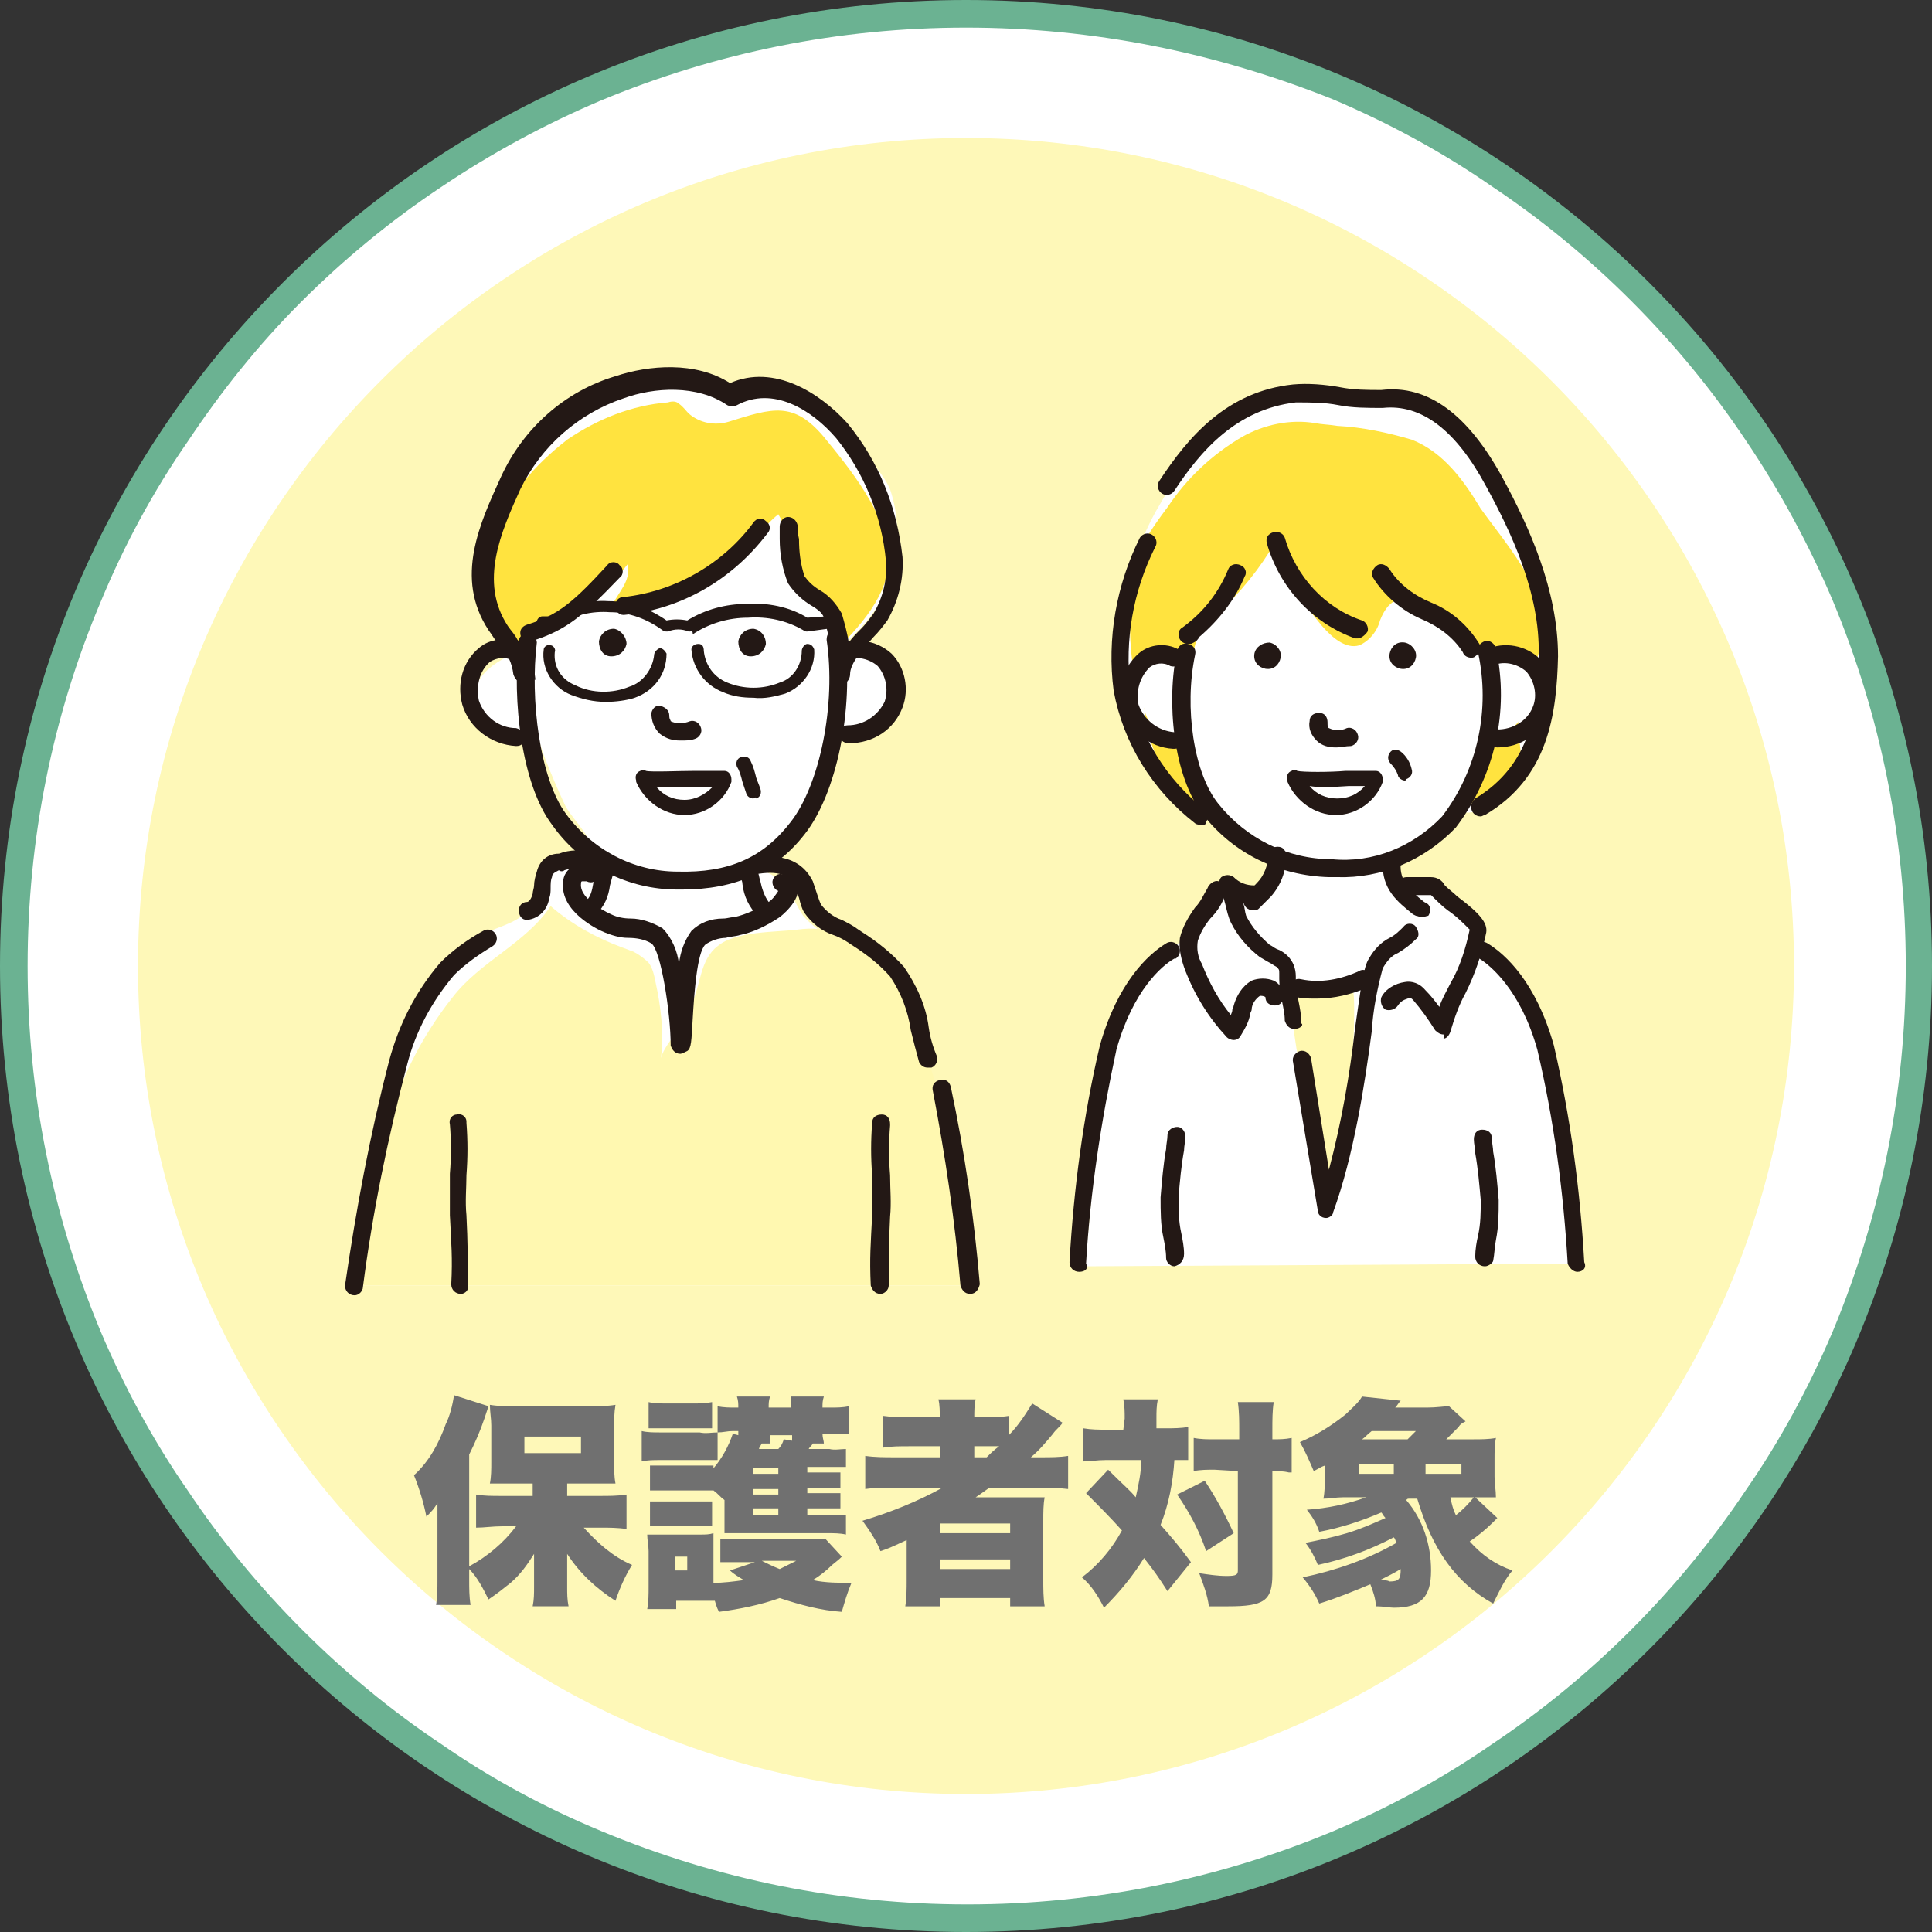 <?xml version="1.0" encoding="utf-8"?>
<!-- Generator: Adobe Illustrator 26.2.1, SVG Export Plug-In . SVG Version: 6.00 Build 0)  -->
<svg version="1.1" id="レイヤー_1" xmlns="http://www.w3.org/2000/svg" xmlns:xlink="http://www.w3.org/1999/xlink" x="0px"
	 y="0px" width="140px" height="140px" viewBox="0 0 140 140" enable-background="new 0 0 140 140" xml:space="preserve">
<rect x="0" y="0" width="140" height="140" fill="#333333" stroke="none"/>
<g id="パス_1866">
	<path fill="#FFFFFF" d="M70,139c-9.3,0-18.4-1.8-26.9-5.4c-4.1-1.7-8-3.9-11.7-6.4c-3.7-2.5-7.1-5.3-10.2-8.4
		c-3.1-3.1-6-6.6-8.4-10.2c-2.5-3.7-4.6-7.6-6.4-11.7C2.8,88.4,1,79.3,1,70s1.8-18.4,5.4-26.9c1.7-4.1,3.9-8,6.4-11.7
		c2.5-3.7,5.3-7.1,8.4-10.2s6.6-6,10.2-8.4c3.7-2.5,7.6-4.6,11.7-6.4C51.6,2.8,60.7,1,70,1s18.4,1.8,26.9,5.4
		c4.1,1.7,8,3.9,11.7,6.4c3.7,2.5,7.1,5.3,10.2,8.4c3.1,3.1,6,6.6,8.4,10.2c2.5,3.7,4.6,7.6,6.4,11.7c3.6,8.5,5.4,17.5,5.4,26.9
		s-1.8,18.4-5.4,26.9c-1.7,4.1-3.9,8-6.4,11.7c-2.5,3.7-5.3,7.1-8.4,10.2c-3.1,3.1-6.6,6-10.2,8.4c-3.7,2.5-7.6,4.6-11.7,6.4
		C88.4,137.2,79.3,139,70,139z"/>
	<path fill="#6BB292" d="M70,2c-9.2,0-18.1,1.8-26.5,5.3c-4,1.7-7.9,3.8-11.6,6.3c-3.6,2.4-7,5.2-10.1,8.3S16,28.4,13.6,32
		c-2.5,3.6-4.6,7.5-6.3,11.6C3.8,51.9,2,60.8,2,70s1.8,18.1,5.3,26.5c1.7,4,3.8,7.9,6.3,11.5c2.4,3.6,5.2,7,8.3,10.1
		s6.5,5.9,10.1,8.3c3.6,2.5,7.5,4.6,11.6,6.3c8.4,3.5,17.3,5.3,26.5,5.3s18.1-1.8,26.5-5.3c4-1.7,7.9-3.8,11.5-6.3
		c3.6-2.4,7-5.2,10.1-8.3s5.9-6.5,8.3-10.1c2.5-3.6,4.6-7.5,6.3-11.5c3.5-8.4,5.3-17.3,5.3-26.5s-1.8-18.1-5.3-26.5
		c-1.7-4-3.8-7.9-6.3-11.6c-2.4-3.6-5.2-7-8.3-10.1s-6.5-5.9-10.1-8.3c-3.6-2.5-7.5-4.6-11.5-6.3C88.1,3.8,79.2,2,70,2 M70,0
		c38.7,0,70,31.3,70,70s-31.3,70-70,70S0,108.7,0,70S31.3,0,70,0z"/>
</g>
<path id="パス_1867" fill="#FEF8B8" d="M70,10c33.1,0,60,26.9,60,60s-26.9,60-60,60s-60-26.9-60-60S36.9,10,70,10z"/>
<g id="グループ_109" transform="translate(25 26.561)">
	<g>
		<defs>
			<rect id="SVGID_1_" y="0" width="90" height="67.3"/>
		</defs>
		<clipPath id="SVGID_00000070827719513497730850000016203438215154107825_">
			<use xlink:href="#SVGID_1_"  overflow="visible"/>
		</clipPath>
		<g id="グループ_28" clip-path="url(#SVGID_00000070827719513497730850000016203438215154107825_)">
			<path id="パス_262" fill="#FFFFFF" d="M45.3,66.6c-0.6-1.9-2-11.2-2.4-13.2c-0.3-1.6-1-3.9-1.2-5.4c-0.3-2.8-3.7-5-5.9-6.3
				c-1-0.5-1.9-1.1-2.6-1.9c-0.4-0.6-0.7-1.3-1.1-1.9c-0.7-1-1.9-1.6-3.2-1.6c1.9-1.1,3.6-1.8,4.6-3.8c0.8-1.8,1.2-3.8,1.3-5.8
				c1.8,0.8,3.9,0,4.8-1.8c0.1-0.2,0.2-0.5,0.3-0.8c0.3-1.8-2.5-5.1-4.4-3.3c1.9-1.8,3.9-3.8,4.4-6.4c0.1-0.9,0.1-1.7,0.1-2.6
				c0-1-0.2-2-0.5-2.9c-1-2.4-6.3-6.9-8.9-7c-0.6,0.1-1.2,0.1-1.9,0c-0.6-0.1-1.1-0.3-1.6-0.6C23.5-0.2,19.3,1,16.5,3.5
				c-0.7,0.7-1.4,1.4-2,2.1c-1.6,2.2-3,4.6-4,7.2c-0.5,0.9-0.7,2-0.8,3c0.1,1.9,1.6,3.6,3.1,4.8c-1.8,0.6-4.4,2.2-2.9,4.4
				c1,1.3,2.6,2,4.2,1.6c-0.5,0.1,1.7,4.9,1.9,5.3c0.7,1.2,2.1,2.3,2,3.8c-1.1-0.5-2.4-0.1-3.1,0.8c-0.9,1.1-1.1,2.6-2.2,3.4
				c-1,0.7-2.4,0.9-3.5,1.7c-2.5,2-4.4,4.7-5.4,7.7C3.3,51,3,52.4,2.7,53.9c-0.1,1.1-0.1,2.2,0,3.3c-0.2,3.1-1.4,6.4-2.1,9.4
				L45.3,66.6z"/>
			<path id="パス_263" fill="#FFE33F" d="M28.3,14.1c-1.3,1.4-2,1.4-3.6,1.9c-0.8,0.2-5.1,0.8-5.4,1.4c0.6-1.2,1.4-1.8,1.2-3.1
				c-2,2.6-4.6,4.6-7.6,5.8c-0.2,0.1-0.5,0.2-0.8,0.1c-0.4-0.1-0.6-0.5-0.7-0.9c-1.9-5.9-0.3-10.1,4.7-14c2.2-1.5,4.7-2.5,7.3-2.7
				c0.3-0.1,0.6-0.1,0.8,0.1c0.3,0.2,0.5,0.5,0.7,0.7c0.8,0.7,1.9,0.9,2.9,0.6C31,3,32.5,2.5,34.7,5.1c1.8,2.2,4.6,5.6,4.7,8.7
				c0.1,2.7-2.2,5.2-4.1,7c0.8-0.7,0.4-2.1-0.3-2.9c-0.8-0.7-1.6-1.5-2.3-2.3c-0.9-1.5-0.4-3.4-1.3-4.9C30.2,11.7,29.3,13,28.3,14.1
				"/>
			<path id="パス_264" fill="#FFF8B0" d="M45.8,66.6c0-0.8-0.9-6.3-1.6-9.4c-0.6-2.7-1.4-5.4-2.3-8c-0.6-1.5-1.1-5.1-2.3-6.3
				c-0.3-0.3-0.7-0.6-1.2-0.7c-2.1-1-3.4-1.7-5.6-1.4C31.2,41,28.3,40.9,27,42c-1.3,1-1.2,2.8-1.9,4.2c0,1.1-1.9,2.7-2.2,3.9
				c0.2-1.9,0-3.7-0.4-5.5c-0.1-0.5-0.2-1-0.5-1.4c-0.3-0.3-0.7-0.6-1.1-0.8c-0.3-0.1-0.5-0.2-0.8-0.3c-1.9-0.7-3.7-1.7-5.2-3
				c-1.8,2.7-5.1,4-7.1,6.6c-2.3,2.9-4,6.3-4.9,9.9c-1.3,4.8-2.1,6-2.3,11L45.8,66.6z"/>
			<path id="パス_265" fill="#231815" d="M0.7,67.3L0.7,67.3c-0.4,0-0.7-0.3-0.7-0.7c0,0,0,0,0,0c0.8-5.5,1.8-10.9,3.2-16.3
				c0.7-2.6,1.9-5,3.7-7.1c0.9-0.9,2-1.7,3.1-2.3c0.3-0.2,0.7-0.1,0.9,0.2c0.2,0.3,0.1,0.7-0.2,0.9c-1,0.6-2,1.3-2.8,2.1
				c-1.6,1.9-2.8,4.1-3.4,6.5c-1.4,5.3-2.5,10.7-3.2,16.1C1.3,67,1,67.3,0.7,67.3"/>
			<path id="パス_266" fill="#231815" d="M18,39.9c-0.4,0-0.7-0.3-0.7-0.7c0-0.2,0.1-0.4,0.2-0.5c0.3-0.3,0.4-0.7,0.5-1.3
				c0.1-0.4,0.2-0.9,0.3-1.3c0.1-0.3,0.5-0.5,0.8-0.4c0.3,0.1,0.5,0.5,0.4,0.8c0,0,0,0,0,0c-0.1,0.4-0.2,0.7-0.3,1.1
				c-0.1,0.8-0.4,1.5-1,2.1C18.3,39.8,18.1,39.9,18,39.9"/>
			<path id="パス_267" fill="#231815" d="M30.3,39.9c-0.1,0-0.3,0-0.4-0.1c-0.6-0.6-1-1.4-1.1-2.3c0-0.2-0.1-0.4-0.2-0.6
				c-0.1-0.4,0.1-0.7,0.5-0.8c0.3-0.1,0.7,0.1,0.8,0.5c0.1,0.2,0.1,0.4,0.2,0.7c0.1,0.5,0.3,1.1,0.6,1.5c0.3,0.2,0.4,0.6,0.2,0.9
				C30.7,39.8,30.5,39.9,30.3,39.9"/>
			<path id="パス_268" fill="#231815" d="M24.3,49.8c-0.4,0-0.6-0.3-0.7-0.6c0-2.3-0.7-6.9-1.4-7.4c-0.5-0.3-1.1-0.4-1.7-0.4
				c-0.6,0-1.2-0.2-1.7-0.4c-0.5-0.2-3.2-1.5-3-3.6c0-0.5,0.3-1,0.8-1.2c0.5-0.3,1-0.3,1.5-0.1c0.3,0.2,0.5,0.6,0.3,0.9
				c-0.2,0.3-0.5,0.5-0.9,0.3c-0.1,0-0.2,0-0.3,0c-0.1,0-0.1,0.1-0.1,0.2c-0.1,0.9,1.3,1.8,2.2,2.2c0.4,0.2,0.9,0.3,1.4,0.3
				c0.8,0,1.6,0.3,2.3,0.7c0.7,0.7,1.1,1.7,1.2,2.6c0.1-0.9,0.4-1.7,0.9-2.4c0.6-0.6,1.4-0.9,2.3-0.9c0.3,0,0.5-0.1,0.8-0.1
				c0.9-0.2,1.7-0.6,2.5-1.1c0.3-0.2,0.5-0.5,0.7-0.8c-0.3-0.1-0.5-0.5-0.4-0.8c0.1-0.3,0.4-0.5,0.7-0.4c0.5,0,0.9,0.3,1.1,0.8
				c0.3,1.1-1.3,2.3-1.3,2.3c-0.9,0.6-1.9,1.1-2.9,1.3c-0.3,0.1-0.7,0.1-1,0.2c-0.5,0-1.1,0.2-1.5,0.5c-0.6,0.6-0.8,3.6-0.9,5.3
				c-0.1,1.7-0.1,2.2-0.4,2.4C24.6,49.7,24.4,49.8,24.3,49.8 M31.6,38L31.6,38z"/>
			<path id="パス_269" fill="#231815" d="M8.4,67.2L8.4,67.2c-0.4,0-0.7-0.3-0.7-0.7c0.1-1.9,0-3-0.1-5c0-1,0-2,0-3
				c0.1-1.2,0.1-2.4,0-3.6c-0.1-0.4,0.2-0.7,0.5-0.7c0.4-0.1,0.7,0.2,0.7,0.5c0,0,0,0.1,0,0.1c0.1,1.3,0.1,2.5,0,3.8
				c0,0.9-0.1,1.9,0,2.9c0.1,2,0.1,3.1,0.1,5.1C9,66.9,8.7,67.2,8.4,67.2"/>
			<path id="パス_270" fill="#231815" d="M38.8,67.2c-0.4,0-0.6-0.3-0.7-0.6c-0.1-2,0-3.1,0.1-5.1c0-1,0-1.9,0-2.9
				c-0.1-1.3-0.1-2.5,0-3.8c0-0.4,0.3-0.6,0.7-0.6c0.4,0,0.6,0.3,0.6,0.7c0,0,0,0.1,0,0.1c-0.1,1.2-0.1,2.4,0,3.6c0,1,0.1,2,0,3
				c-0.1,2-0.1,3.1-0.1,5C39.4,66.9,39.1,67.2,38.8,67.2L38.8,67.2"/>
			<path id="パス_271" fill="#231815" d="M45.3,67.2c-0.4,0-0.6-0.3-0.7-0.6c-0.4-4.7-1.1-9.4-2-14.1c-0.1-0.4,0.1-0.7,0.5-0.8
				c0.4-0.1,0.7,0.1,0.8,0.5c1,4.7,1.7,9.5,2.1,14.3C45.9,66.9,45.7,67.2,45.3,67.2L45.3,67.2"/>
			<path id="パス_272" fill="#231815" d="M24.4,37.9c-0.1,0-0.2,0-0.3,0c-3.6,0-7-1.7-9.1-4.7c-2.2-2.9-2.9-9-2.4-13.3
				c0-0.4,0.4-0.6,0.7-0.6s0.6,0.4,0.6,0.7l0,0c-0.5,4.1,0.2,9.8,2.1,12.4c1.9,2.6,4.9,4.2,8.1,4.2c3.7,0.1,6.2-1,8.2-3.6
				c2.1-2.7,3.3-8.5,2.6-13.2c0-0.4,0.2-0.7,0.6-0.7c0.4,0,0.7,0.2,0.7,0.6l0,0c0.7,5.2-0.6,11.3-2.9,14.2
				C31.2,36.6,28.3,37.9,24.4,37.9"/>
			<path id="パス_273" fill="#231815" d="M20.4,20.1c-0.1,0.5-0.5,0.9-1.1,0.9s-0.9-0.5-0.9-1.1c0.1-0.5,0.5-0.9,1.1-0.9
				C20,19.1,20.4,19.6,20.4,20.1"/>
			<path id="パス_274" fill="#231815" d="M30.5,20.1c-0.1,0.5-0.5,0.9-1.1,0.9s-0.9-0.5-0.9-1.1c0.1-0.5,0.5-0.9,1.1-0.9
				C30.2,19.1,30.5,19.6,30.5,20.1"/>
			<path id="パス_275" fill="#231815" d="M24.3,27.1c-0.5,0-1-0.1-1.5-0.5c-0.4-0.4-0.6-0.9-0.6-1.5c0.1-0.4,0.4-0.6,0.7-0.5
				c0.3,0.1,0.6,0.3,0.6,0.7c0,0.3,0.1,0.3,0.1,0.4c0.4,0.2,0.9,0.2,1.4,0c0.3-0.1,0.7,0.1,0.8,0.5c0.1,0.3-0.1,0.7-0.5,0.8
				c0,0,0,0,0,0C25,27.1,24.7,27.1,24.3,27.1"/>
			<path id="パス_276" fill="#231815" d="M12.4,27.5C12.4,27.5,12.4,27.5,12.4,27.5c-1.8-0.1-3.4-1.3-3.9-3
				c-0.4-1.5,0-3.1,1.2-4.1c0.8-0.7,2-0.8,3-0.3c0.3,0.2,0.4,0.6,0.3,0.9c-0.2,0.3-0.6,0.4-0.9,0.3c-0.5-0.3-1.1-0.2-1.6,0.1
				c-0.8,0.7-1,1.8-0.8,2.8c0.4,1.2,1.5,2,2.7,2c0.4,0.1,0.6,0.4,0.5,0.7C13,27.3,12.8,27.5,12.4,27.5"/>
			<path id="パス_277" fill="#231815" d="M36.5,27.3c-0.4,0-0.7-0.3-0.7-0.7c0-0.3,0.3-0.6,0.6-0.6c1.2,0,2.2-0.7,2.7-1.7
				c0.3-0.9,0.1-1.9-0.5-2.6c-0.7-0.6-1.8-0.8-2.6-0.3c-0.3,0.1-0.7-0.1-0.8-0.4c-0.1-0.3,0-0.7,0.4-0.8c1.3-0.6,2.9-0.4,4,0.6
				c1,1,1.3,2.6,0.8,3.9C39.8,26.3,38.3,27.3,36.5,27.3L36.5,27.3"/>
			<path id="パス_278" fill="#231815" d="M12.9,22.9c-0.4,0-0.6-0.3-0.7-0.6c-0.1-0.8-0.4-1.5-1-2.1c-0.3-0.3-0.5-0.7-0.8-1.1
				C7.9,15.3,9.8,11.3,11.3,8c1.6-3.5,4.6-6.2,8.3-7.3c2.4-0.8,5.8-1.1,8.3,0.5c3.2-1.4,6.5,0.7,8.5,2.9c2.3,2.8,3.6,6.1,4,9.7
				c0.1,1.6-0.3,3.2-1.1,4.6c-0.3,0.4-0.6,0.8-1,1.2c-0.8,0.9-1.7,1.9-1.7,2.7l0,0c0,0.4-0.3,0.7-0.6,0.7c-0.4,0-0.7-0.3-0.7-0.6
				c0-1.4-0.2-2.9-0.6-4.2c-0.1-0.4-0.6-0.7-1.1-1c-0.6-0.4-1.1-0.9-1.5-1.5c-0.4-1-0.6-2.1-0.6-3.2c0-0.3,0-0.7,0-0.9
				c0-0.4,0.3-0.7,0.6-0.7c0.3,0,0.6,0.2,0.7,0.6c0,0.3,0,0.6,0.1,1c0,0.9,0.1,1.8,0.4,2.7c0.3,0.4,0.6,0.7,1.1,1
				c0.7,0.4,1.2,1,1.6,1.7c0.2,0.7,0.4,1.4,0.5,2.1c0.3-0.4,0.6-0.7,0.9-1c0.3-0.3,0.6-0.7,0.9-1.1c0.7-1.2,1-2.5,0.9-3.8
				c-0.3-3.3-1.6-6.4-3.6-8.9c-1.8-2.1-4.6-3.8-7.2-2.4c-0.2,0.1-0.5,0.1-0.7,0c-2.2-1.5-5.3-1.3-7.5-0.5c-3.3,1.1-6,3.5-7.5,6.6
				c-1.4,3.1-3,6.7-0.9,9.9c0.2,0.3,0.5,0.6,0.7,1c0.8,0.8,1.2,1.8,1.3,2.9C13.5,22.6,13.2,22.9,12.9,22.9
				C12.9,22.9,12.9,22.9,12.9,22.9L12.9,22.9"/>
			<path id="パス_279" fill="#231815" d="M24.6,32.5c-1.5,0-2.9-1-3.5-2.4l0-0.1l0,0c-0.1-0.3,0-0.6,0.3-0.7
				c0.1-0.1,0.3-0.1,0.4,0c0.4,0.1,2.4,0,3.5,0c1.3,0,2,0,2.2,0c0.3,0,0.5,0.3,0.5,0.6c0,0.1,0,0.1,0,0.2
				C27.5,31.5,26.1,32.5,24.6,32.5L24.6,32.5z M22.6,30.5c0.5,0.6,1.2,0.9,2,0.9h0c0.8,0,1.5-0.4,2-0.9c-0.4,0-0.8,0-1.2,0
				C24.1,30.5,23.2,30.5,22.6,30.5"/>
			<path id="パス_280" fill="#231815" d="M20.2,18c-0.4,0-0.6-0.3-0.6-0.7c0-0.3,0.2-0.6,0.6-0.6c3.7-0.4,7.2-2.4,9.4-5.4
				c0.2-0.3,0.6-0.4,0.9-0.1c0.3,0.2,0.4,0.6,0.1,0.9C28.1,15.4,24.4,17.6,20.2,18C20.3,18,20.3,18,20.2,18"/>
			<path id="パス_281" fill="#231815" d="M13.4,20c-0.4,0-0.7-0.3-0.7-0.7c0-0.3,0.2-0.5,0.5-0.6c2.3-0.7,3.4-1.7,5.8-4.3
				c0.2-0.3,0.7-0.3,0.9,0c0.3,0.2,0.3,0.7,0,0.9c0,0,0,0,0,0c-2.6,2.7-3.8,3.8-6.4,4.6C13.5,20,13.4,20,13.4,20"/>
			<path id="パス_282" fill="#231815" d="M13.2,40.1c-0.4,0-0.6-0.3-0.6-0.7c0-0.3,0.2-0.6,0.6-0.6c0.1,0,0.3-0.2,0.4-0.6
				c0-0.2,0.1-0.4,0.1-0.6c0-0.3,0.1-0.7,0.2-1c0.2-0.8,0.8-1.3,1.6-1.3c0.8-0.3,1.6-0.3,2.5-0.1c0.4,0.1,0.6,0.4,0.5,0.7
				c-0.1,0.4-0.4,0.6-0.7,0.5c-0.6-0.1-1.3-0.1-1.9,0.1c-0.1,0.1-0.3,0.1-0.4,0C15.1,36.7,15,36.8,15,37c-0.1,0.2-0.1,0.5-0.1,0.8
				c0,0.2,0,0.5-0.1,0.7C14.7,39.3,14.1,40,13.2,40.1C13.3,40.1,13.2,40.1,13.2,40.1"/>
			<path id="パス_283" fill="#231815" d="M42.2,50.8c-0.3,0-0.5-0.2-0.6-0.4c-0.2-0.7-0.4-1.5-0.6-2.3c-0.2-1.4-0.7-2.7-1.5-3.9
				c-0.8-0.9-1.7-1.6-2.8-2.3l-0.3-0.2c-0.3-0.2-0.7-0.4-1-0.5c-0.9-0.3-1.6-0.9-2.1-1.6c-0.2-0.3-0.3-0.7-0.4-1.1
				c-0.1-0.2-0.1-0.5-0.2-0.7c-0.5-1-1.3-1.3-3-1c-0.4,0.1-0.7-0.2-0.7-0.5s0.2-0.7,0.5-0.7c0.9-0.1,3.3-0.5,4.4,1.7
				c0.1,0.3,0.2,0.6,0.3,0.9c0.1,0.3,0.2,0.6,0.3,0.8c0.4,0.5,0.9,0.9,1.5,1.1c0.4,0.2,0.8,0.4,1.2,0.7l0.3,0.2
				c1.1,0.7,2.1,1.5,3,2.5c0.9,1.3,1.6,2.8,1.8,4.4c0.1,0.7,0.3,1.4,0.6,2.1c0.1,0.3-0.1,0.7-0.4,0.8C42.3,50.8,42.3,50.8,42.2,50.8
				"/>
			<path id="パス_284" fill="#231815" d="M18.9,24.3c-0.9,0-1.7-0.2-2.5-0.5c-1.3-0.5-2.2-1.9-2-3.3c0-0.2,0.3-0.4,0.5-0.3
				c0.2,0,0.4,0.3,0.3,0.5c-0.1,1.1,0.5,2,1.5,2.4c1.2,0.6,2.7,0.6,3.9,0.1c1-0.3,1.7-1.3,1.8-2.3c0-0.2,0.2-0.4,0.4-0.5
				c0.2,0,0.4,0.2,0.5,0.4c0,1.5-0.9,2.7-2.3,3.2C20.4,24.2,19.6,24.3,18.9,24.3"/>
			<path id="パス_285" fill="#231815" d="M29.6,24c-0.8,0-1.5-0.1-2.2-0.4c-1.3-0.5-2.2-1.7-2.3-3.1c0-0.2,0.2-0.4,0.5-0.4
				s0.4,0.2,0.4,0.5c0.1,1,0.7,1.9,1.7,2.3c1.2,0.5,2.6,0.5,3.8,0c1-0.3,1.6-1.3,1.6-2.3c0-0.2,0.2-0.5,0.4-0.5
				c0.2,0,0.4,0.1,0.5,0.4c0.1,1.4-0.8,2.7-2.1,3.2C31.2,23.9,30.4,24.1,29.6,24"/>
			<path id="パス_286" fill="#231815" d="M25,19.2c0,0-0.1,0-0.1,0c-0.5-0.2-1-0.2-1.5,0c-0.2,0-0.3,0-0.4-0.1
				c-1.1-0.8-2.4-1.3-3.8-1.3c-1.3-0.1-2.7,0.2-3.8,1c-0.1,0.1-0.2,0.1-0.3,0.1l-0.8,0c-0.2,0-0.4-0.2-0.4-0.4c0,0,0,0,0,0
				c0-0.2,0.2-0.4,0.4-0.4c0,0,0,0,0,0l0.6,0c1.3-0.8,2.7-1.2,4.2-1.1c1.5,0,2.9,0.5,4.2,1.4c0.5-0.1,1-0.1,1.5,0
				c1.3-0.8,2.8-1.2,4.3-1.2c1.5-0.1,3.1,0.2,4.4,1l1.4-0.1c0.2,0,0.5,0.1,0.5,0.4s-0.1,0.5-0.4,0.5c0,0,0,0,0,0l-1.5,0.2
				c-0.1,0-0.2,0-0.3-0.1c-1.2-0.7-2.6-1-4-0.9c-1.4,0-2.8,0.4-4,1.2C25.2,19.1,25.1,19.2,25,19.2"/>
			<path id="パス_287" fill="#231815" d="M29.6,31.3c-0.2,0-0.4-0.1-0.5-0.3c-0.1-0.3-0.2-0.6-0.3-0.9c-0.1-0.4-0.2-0.8-0.4-1.1
				c-0.1-0.3,0-0.6,0.3-0.7c0.3-0.1,0.6,0,0.7,0.3c0.2,0.4,0.3,0.8,0.4,1.2c0.1,0.3,0.2,0.5,0.3,0.8c0.1,0.3,0,0.6-0.3,0.7
				C29.8,31.2,29.7,31.2,29.6,31.3"/>
			<path id="パス_288" fill="#FFFFFF" d="M89.8,65C89.7,64.5,86,45.1,85,44.1c-0.3-0.3-3-3.1-3.1-3c0.3-0.2,0.4-0.6,0.2-1
				c-0.2-0.3-0.4-0.6-0.7-0.8c-0.7-0.7-1.4-1.3-2.2-1.8c-0.9-0.3-1.9-0.3-2.8,0c-0.1,0-0.1,0-0.2,0c-0.1,0-0.1-0.1-0.1-0.1l-0.5-1.2
				c2.1-0.7,3.9-2.2,5-4.1c0.5,0.3,1.1,0.3,1.6,0c3.2-1.4,4.6-5.7,4.9-8.8c0.1-1.4-0.4-2.7-0.4-4.1c0-2.7-0.7-5.4-1.9-7.8
				c-1.1-2.3-1.9-4.3-3.7-6.2c-0.7-0.6-1.4-1.1-2.1-1.6c-0.8-0.7-1.8-1.1-2.9-1.2c-0.8,0-1.5,0.3-2.3,0.3c-0.7-0.1-1.5-0.2-2.2-0.4
				c-1.9-0.3-3.9-0.1-5.7,0.7c-0.6,0.3-1.3,0.7-1.8,1.1c-2,1.6-3.7,3.5-5,5.8c-2,3.3-2.9,7.1-2.7,10.9c0.1,0.7-0.1,1.4-0.1,2.1
				c0.2,0.8,0.5,1.6,0.8,2.4c0.6,1.6,1.4,3.2,2.1,4.8c0.6,0.9,1.2,1.8,1.9,2.6l0.6-1.2c1.5,2,3.7,3.4,6.2,3.9
				c-0.3,0.8-0.4,2-1.1,2.5c-0.8,0.7-2.5-0.5-2.6-0.5c-1.1,0.9-3.3,2.8-3.2,4.3c-0.5,0-1,0.2-1.3,0.6c-2,1.9-3.5,4.3-4.3,6.9
				c-1,3.1-1.2,12.8-1.9,16L89.8,65z"/>
			<path id="パス_289" fill="#FFE33F" d="M71.9,4.3c-0.6-0.1-1.1-0.1-1.6-0.2c-1.8-0.3-3.7,0.1-5.3,1c-2.2,1.3-4,3-5.4,5.1
				c-1.2,1.6-2.4,3.3-2.6,5.3c-0.2,2.3-0.2,4.6,0.2,6.9c0.1-1.2,1.1-2.1,2.3-2c0.9,0.1,1.6,0.7,1.9,1.5c0-0.8,0.1-1.6,0.4-2.3
				c0-0.2,0.1-0.4,0.2-0.5c0.2-0.2,0.3-0.4,0.6-0.6c1.7-1.5,3.2-3.2,4.4-5.1c1.1,1.9,2.4,3.7,3.8,5.4c0.7,0.8,1.7,1.7,2.7,1.4
				c0.7-0.3,1.3-1,1.5-1.8c1.4-3.6,4.3,0,5.9,1.3c0.4,0.4,0.9,0.8,1.5,0.9c0.4,0.1,0.8,0,1.2,0.1c1,0.3,1.9,0.9,2.5,1.8
				c-0.2-0.2,0.8-2.7,0.8-3.2C86.8,18,86.6,17,86.1,16c-0.9-2-2.5-3.9-3.8-5.7c-1.2-2-2.7-4.1-5-5C75.6,4.8,73.8,4.4,71.9,4.3"/>
			<path id="パス_290" fill="#FFE33F" d="M58,25.4c0.4,2.9,1.9,5.5,4.3,7.2c-1-1.7-1.6-3.6-1.5-5.6c-1.4,0.1-2.7-0.9-2.9-2.3
				C58,25,58,25.2,58,25.4"/>
			<path id="パス_291" fill="#FFE33F" d="M84.7,26.1c-0.8,0.7-1.1,1.1-2.2,1.1c-0.4,1.9-1.4,3.7-2.8,5.1c0.9-0.9,2.3-0.4,3.3-1
				c1-0.7,1.8-1.7,2.2-2.9c0.1-0.4-0.4-2.6-0.1-2.8C85,25.8,84.9,25.9,84.7,26.1"/>
			<path id="パス_292" fill="#FFF8B0" d="M71.3,59.3c0.6-2.5,1.1-5,1.6-7.5c0.1-0.6,0.4-6.6,0.1-6.6l-4.5,0.5
				c0.2,2.5,0.6,5,1.2,7.4c0.2,1.1,0.4,2.1,0.7,3.2c0.2,0.8,1,2.3,0.8,3.1L71.3,59.3"/>
			<path id="パス_293" fill="#231815" d="M65.8,39.4c-0.4,0-0.7-0.3-0.7-0.7c0-0.2,0.1-0.4,0.2-0.5c0.3-0.2,0.5-0.5,0.8-0.8
				c0.5-0.5,0.8-1.3,0.8-2c0-0.4,0.3-0.6,0.7-0.6c0.4,0,0.6,0.3,0.6,0.7c0,1.1-0.4,2.1-1.1,2.9c-0.4,0.4-0.6,0.6-0.9,0.9
				C66.1,39.4,65.9,39.4,65.8,39.4"/>
			<path id="パス_294" fill="#231815" d="M78,39.9c-0.1,0-0.3-0.1-0.4-0.1l-0.2-0.1c-1.1-0.9-2.3-1.8-2.2-3.8
				c0-0.4,0.3-0.6,0.7-0.6c0.3,0,0.6,0.3,0.6,0.7c-0.1,1.3,0.7,2,1.7,2.8l0.2,0.1c0.3,0.2,0.3,0.6,0.1,0.9
				C78.4,39.8,78.2,39.9,78,39.9"/>
			<path id="パス_295" fill="#231815" d="M53.2,65.6L53.2,65.6c-0.4,0-0.7-0.3-0.7-0.7c0.3-5.3,1-10.6,2.2-15.7
				c1.3-4.6,3.5-6.6,4.8-7.4l0,0c0.3-0.2,0.7-0.1,0.9,0.2c0.2,0.3,0.1,0.7-0.2,0.9l0,0l-0.1,0c-0.9,0.5-3,2.3-4.2,6.6
				c-1.1,5.1-1.9,10.3-2.2,15.5C53.9,65.4,53.6,65.6,53.2,65.6"/>
			<path id="パス_296" fill="#231815" d="M68.8,48c-0.4,0-0.6-0.3-0.7-0.6c0-0.5-0.1-0.9-0.2-1.4c-0.1-0.5-0.2-1.1-0.2-1.6
				c0-0.2,0-0.3,0-0.4c0-0.3,0-0.3-0.2-0.5c-0.2-0.1-0.3-0.2-0.5-0.3c-0.2-0.1-0.5-0.3-0.7-0.4c-0.9-0.7-1.6-1.5-2.1-2.5
				c-0.2-0.4-0.3-0.9-0.4-1.3c-0.1-0.4-0.2-0.7-0.3-1.1c-0.2-0.3-0.2-0.7,0-0.9c0.3-0.2,0.6-0.2,0.9,0l0,0c0.4,0.4,0.9,0.6,1.5,0.6
				h0c0.4,0,0.7,0.3,0.7,0.7c0,0.4-0.3,0.7-0.7,0.7c-0.3,0-0.5,0-0.8-0.1c0.1,0.3,0.1,0.6,0.2,0.9c0.4,0.8,1,1.5,1.7,2.1
				c0.2,0.1,0.3,0.2,0.5,0.3c0.3,0.1,0.6,0.3,0.8,0.5c0.4,0.4,0.6,0.9,0.6,1.5c0,0.1,0,0.2,0,0.4c0,0.5,0.1,0.9,0.2,1.4
				c0.1,0.5,0.2,1,0.2,1.6C69.5,47.7,69.2,48,68.8,48C68.8,48,68.8,48,68.8,48L68.8,48 M63.7,37.9L63.7,37.9"/>
			<path id="パス_297" fill="#231815" d="M64.4,48.8c-0.2,0-0.4-0.1-0.5-0.2c-1.3-1.4-2.3-3-3-4.8c-0.3-0.8-0.5-1.6-0.4-2.4
				c0.2-0.8,0.6-1.5,1.1-2.2c0.4-0.4,0.6-0.9,0.9-1.4c0.1-0.3,0.5-0.6,0.8-0.5c0.3,0.1,0.6,0.5,0.5,0.8c0,0,0,0,0,0.1
				c-0.2,0.7-0.6,1.3-1.1,1.8c-0.4,0.5-0.7,1-0.9,1.6c-0.1,0.6,0,1.2,0.3,1.7c0.5,1.3,1.2,2.6,2.1,3.7c0-0.1,0.1-0.2,0.1-0.4
				c0-0.1,0.1-0.2,0.1-0.3c0.2-0.7,0.6-1.4,1.3-1.8c0.5-0.2,1.1-0.2,1.6,0c0.4,0.2,0.7,0.6,0.7,1.1c0,0.4-0.2,0.7-0.6,0.7
				c0,0,0,0,0,0c-0.4,0-0.7-0.2-0.7-0.6c-0.1-0.1-0.3-0.1-0.4-0.1c-0.3,0.2-0.6,0.6-0.6,1c0,0.1-0.1,0.2-0.1,0.3
				c-0.1,0.6-0.4,1.1-0.7,1.6C64.8,48.7,64.6,48.8,64.4,48.8L64.4,48.8"/>
			<path id="パス_298" fill="#231815" d="M79.6,48.4c-0.2,0-0.4-0.1-0.6-0.3c-0.5-0.8-1-1.5-1.6-2.2c-0.1-0.1-0.2-0.2-0.4-0.1
				c-0.3,0.1-0.5,0.2-0.7,0.5c-0.2,0.3-0.6,0.4-0.9,0.3c-0.3-0.2-0.4-0.6-0.3-0.9c0,0,0,0,0,0c0.3-0.6,1-1,1.7-1.1
				c0.5-0.1,1.1,0.1,1.5,0.6c0.4,0.4,0.7,0.8,1,1.2c0.2-0.6,0.5-1.1,0.8-1.7c0.7-1.2,1.1-2.5,1.4-3.9c-0.5-0.5-1-1-1.6-1.4
				c-0.4-0.3-0.8-0.7-1.2-1.1c-0.2,0-0.5,0-0.7,0c-0.3,0-0.7,0-1,0c-0.4,0-0.7-0.3-0.7-0.6c0-0.4,0.3-0.7,0.6-0.7l0,0
				c0.4,0,0.8,0,1.1,0c0.2,0,0.5,0,0.7,0c0.4,0,0.8,0.2,1,0.6c0.3,0.3,0.6,0.5,0.9,0.8c1.6,1.2,2.2,1.9,2.1,2.6
				c-0.3,1.5-0.8,3-1.5,4.4c-0.5,0.9-0.8,1.8-1.1,2.8c-0.1,0.3-0.3,0.5-0.5,0.5C79.7,48.4,79.6,48.4,79.6,48.4"/>
			<path id="パス_299" fill="#231815" d="M60.1,65.2c-0.3,0-0.6-0.3-0.6-0.6c0-0.5-0.1-1-0.2-1.5c-0.2-0.9-0.2-1.9-0.2-2.9
				c0.1-1.2,0.2-2.4,0.4-3.5c0-0.3,0.1-0.7,0.1-1c0-0.4,0.4-0.6,0.7-0.6c0.4,0,0.6,0.4,0.6,0.7l0,0c0,0.3-0.1,0.7-0.1,1
				c-0.2,1.1-0.3,2.2-0.4,3.4c0,0.9,0,1.7,0.2,2.6c0.1,0.5,0.2,1,0.2,1.5C60.8,64.8,60.5,65.1,60.1,65.2
				C60.1,65.2,60.1,65.2,60.1,65.2C60.1,65.2,60.1,65.2,60.1,65.2"/>
			<path id="パス_300" fill="#231815" d="M89.3,65.6c-0.3,0-0.6-0.3-0.7-0.6c-0.3-5.2-1-10.4-2.2-15.5c-1.2-4.3-3.4-6.1-4.2-6.6
				l-0.1,0c-0.3-0.2-0.4-0.6-0.2-0.9c0.2-0.3,0.6-0.4,0.9-0.2l0,0c1.3,0.8,3.5,2.8,4.8,7.4c1.2,5.2,1.9,10.4,2.2,15.7
				C90,65.3,89.7,65.6,89.3,65.6L89.3,65.6"/>
			<path id="パス_301" fill="#231815" d="M82.6,65.2C82.5,65.2,82.5,65.2,82.6,65.2c-0.4,0-0.7-0.3-0.7-0.7c0,0,0,0,0,0
				c0-0.5,0.1-1.1,0.2-1.5c0.2-0.9,0.2-1.7,0.2-2.6c-0.1-1.1-0.2-2.3-0.4-3.4c0-0.3-0.1-0.7-0.1-1c0-0.4,0.2-0.7,0.6-0.7
				c0.4,0,0.7,0.2,0.7,0.6c0,0.3,0.1,0.7,0.1,1c0.2,1.1,0.3,2.3,0.4,3.5c0,1,0,1.9-0.2,2.9c-0.1,0.5-0.1,1-0.2,1.5
				C83.2,64.9,82.9,65.2,82.6,65.2"/>
			<path id="パス_302" fill="#231815" d="M82.3,32.6c-0.4,0-0.7-0.3-0.7-0.7c0-0.2,0.1-0.4,0.3-0.6c4-2.4,4.6-6.4,4.6-10.4
				c0.1-4.5-2-8.9-3.8-12.2C80.5,4.6,78,2.7,75.2,3C74.1,3,73,3,72,2.8c-1-0.2-2-0.2-3.1-0.2c-4.3,0.5-6.9,3.5-8.8,6.4
				c-0.2,0.3-0.6,0.4-0.9,0.2c-0.3-0.2-0.4-0.6-0.2-0.9c0,0,0,0,0,0c2.1-3.2,4.9-6.5,9.7-7c1.1-0.1,2.3,0,3.4,0.2c1,0.2,2,0.2,3,0.2
				c3.4-0.4,6.3,1.8,8.8,6.4c1.9,3.5,4,8.1,4,12.9c-0.1,4.2-0.7,8.8-5.3,11.5C82.5,32.5,82.4,32.6,82.3,32.6"/>
			<path id="パス_303" fill="#231815" d="M71.9,37c-0.2,0-0.4,0-0.6,0c-3.6-0.1-6.9-1.7-9.1-4.5c-2.2-2.8-2.7-8.3-1.9-11.9
				c0.1-0.4,0.4-0.6,0.8-0.5s0.6,0.4,0.5,0.8c0,0,0,0,0,0c-0.8,3.8-0.1,8.6,1.7,10.8c2,2.5,5,4,8.2,4c3,0.3,5.9-0.9,8-3.1
				c2.6-3.4,3.5-7.8,2.6-11.9c-0.1-0.4,0.2-0.7,0.5-0.8c0.4-0.1,0.7,0.2,0.8,0.5c0,0,0,0,0,0c1,4.6-0.1,9.3-2.9,13
				C78.2,35.8,75.1,37.1,71.9,37"/>
			<path id="パス_304" fill="#231815" d="M60.1,27.7c0,0-0.1,0-0.1,0c-1.7-0.1-3.2-1.3-3.7-2.9c-0.4-1.5,0.1-3,1.2-4
				c0.8-0.7,2-0.8,2.9-0.3c0.3,0.2,0.4,0.6,0.2,0.9c-0.2,0.3-0.5,0.4-0.8,0.3c-0.5-0.3-1.1-0.2-1.5,0.1c-0.7,0.7-1,1.7-0.8,2.7
				c0.4,1.1,1.4,1.9,2.6,2c0.4,0.1,0.6,0.4,0.5,0.7C60.7,27.5,60.4,27.7,60.1,27.7"/>
			<path id="パス_305" fill="#231815" d="M83.5,27.6c-0.4,0-0.7-0.3-0.6-0.7c0-0.3,0.3-0.6,0.6-0.6c1.1,0,2.2-0.6,2.6-1.7
				c0.3-0.8,0.1-1.8-0.5-2.5c-0.7-0.6-1.7-0.8-2.5-0.4c-0.3,0.1-0.7-0.1-0.8-0.4c-0.1-0.3,0.1-0.7,0.4-0.8l0,0
				c1.3-0.6,2.9-0.3,3.9,0.7c1,1,1.3,2.5,0.8,3.8C86.7,26.6,85.2,27.6,83.5,27.6L83.5,27.6"/>
			<path id="パス_306" fill="#231815" d="M71.8,32.5L71.8,32.5c-1.5,0-2.9-1-3.5-2.4c0,0,0,0,0-0.1l0,0c-0.1-0.3,0-0.6,0.3-0.7
				c0.1-0.1,0.3-0.1,0.4,0c0.4,0.1,2.4,0.1,3.5,0c1.3,0,2,0,2.2,0c0.3,0,0.5,0.3,0.5,0.6c0,0.1,0,0.1,0,0.2
				C74.7,31.5,73.3,32.5,71.8,32.5 M69.9,30.4c0.5,0.6,1.2,0.9,2,0.9h0c0.8,0,1.5-0.3,2-0.9h-1.2C71.3,30.5,70.5,30.5,69.9,30.4"/>
			<path id="パス_307" fill="#231815" d="M71.8,27.6c-0.5,0-1-0.1-1.4-0.5c-0.4-0.4-0.6-0.9-0.5-1.4c0-0.4,0.3-0.6,0.7-0.6
				c0.4,0,0.6,0.3,0.6,0.7c0,0,0,0.1,0,0.1c0,0.3,0.1,0.3,0.1,0.3c0.4,0.2,0.9,0.2,1.3,0c0.3-0.1,0.7,0.1,0.8,0.5
				c0.1,0.3-0.1,0.7-0.5,0.8c0,0,0,0,0,0C72.5,27.5,72.2,27.6,71.8,27.6"/>
			<path id="パス_308" fill="#231815" d="M67.8,21.1c-0.1,0.5-0.5,0.9-1.1,0.8c-0.5-0.1-0.9-0.5-0.8-1.1C66,20.3,66.5,20,67,20
				c0,0,0,0,0,0C67.5,20.1,67.9,20.6,67.8,21.1"/>
			<path id="パス_309" fill="#231815" d="M77.6,21.1c-0.1,0.5-0.5,0.9-1.1,0.8c-0.5-0.1-0.9-0.5-0.8-1.1c0.1-0.5,0.5-0.9,1.1-0.8
				c0,0,0,0,0,0C77.3,20.1,77.7,20.6,77.6,21.1"/>
			<path id="パス_310" fill="#231815" d="M62,33.2c-0.1,0-0.3,0-0.4-0.1c-3.1-2.4-5.2-5.8-5.9-9.6c-0.5-3.8,0.2-7.7,1.9-11.1
				c0.2-0.3,0.6-0.4,0.9-0.2c0.3,0.2,0.4,0.6,0.2,0.9l0,0c-1.6,3.2-2.2,6.7-1.8,10.2c0.7,3.5,2.6,6.6,5.4,8.8
				c0.3,0.2,0.3,0.6,0.1,0.9C62.4,33.2,62.2,33.3,62,33.2"/>
			<path id="パス_311" fill="#231815" d="M73.4,19.7c-0.1,0-0.1,0-0.2,0c-3.1-1.1-5.5-3.7-6.4-6.9c-0.1-0.4,0.1-0.7,0.5-0.8
				c0.3-0.1,0.7,0.1,0.8,0.4c0.8,2.8,2.9,5.1,5.6,6c0.3,0.1,0.5,0.5,0.4,0.8C73.9,19.5,73.6,19.7,73.4,19.7"/>
			<path id="パス_312" fill="#231815" d="M81.6,21.1c-0.2,0-0.5-0.1-0.6-0.4c-0.7-1.1-1.8-1.9-3-2.4c-1.4-0.6-2.7-1.7-3.5-3
				c-0.2-0.3,0-0.7,0.3-0.9s0.7,0,0.9,0.3l0,0c0.7,1.1,1.8,1.9,3,2.4c1.5,0.6,2.7,1.7,3.5,3c0.2,0.3,0,0.7-0.3,0.9
				C81.8,21.1,81.7,21.1,81.6,21.1"/>
			<path id="パス_313" fill="#231815" d="M61.1,20.1c-0.4,0-0.7-0.3-0.7-0.7c0-0.2,0.1-0.4,0.3-0.5c1.5-1.1,2.6-2.5,3.3-4.2
				c0.1-0.3,0.5-0.5,0.9-0.3c0.3,0.1,0.5,0.5,0.3,0.8c-0.7,1.7-1.9,3.2-3.3,4.4c-0.1,0.2-0.2,0.3-0.4,0.4l-0.2,0.1
				C61.2,20.1,61.2,20.1,61.1,20.1"/>
			<path id="パス_314" fill="#231815" d="M71.1,61.7C71.1,61.7,71,61.7,71.1,61.7c-0.4,0-0.6-0.3-0.6-0.5l-1.8-10.8
				c-0.1-0.4,0.2-0.7,0.5-0.8c0.4-0.1,0.7,0.2,0.8,0.5l1.3,8.1c0.9-3.4,1.5-6.8,1.9-10.3c0.4-2.8,0.6-4.4,1-5
				c0.4-0.7,0.9-1.2,1.5-1.5c0.4-0.2,0.7-0.5,1-0.8c0.2-0.3,0.7-0.3,0.9,0s0.3,0.7,0,0.9c-0.4,0.4-0.8,0.7-1.3,1
				c-0.5,0.2-0.8,0.6-1.1,1.1c-0.4,1.5-0.7,3-0.8,4.6c-0.5,3.8-1.3,9-2.8,13.1C71.6,61.5,71.3,61.7,71.1,61.7"/>
			<path id="パス_315" fill="#231815" d="M70.4,45.8c-0.5,0-1,0-1.4-0.1c-0.4-0.1-0.6-0.4-0.5-0.8c0.1-0.4,0.4-0.6,0.8-0.5
				c1.4,0.3,2.9,0,4.2-0.6c0.3-0.2,0.7,0,0.9,0.3s0,0.7-0.3,0.9c0,0,0,0,0,0C72.9,45.5,71.7,45.8,70.4,45.8"/>
			<path id="パス_316" fill="#231815" d="M76.8,30c-0.2,0-0.5-0.2-0.5-0.4c-0.1-0.3-0.3-0.6-0.5-0.8c-0.2-0.2-0.3-0.5-0.1-0.8
				s0.5-0.3,0.8-0.1c0,0,0,0,0,0c0.4,0.3,0.7,0.8,0.8,1.3c0.1,0.3-0.1,0.6-0.4,0.7C76.9,30,76.8,30,76.8,30"/>
		</g>
	</g>
</g>
<path id="パス_1868" fill="#707070" d="M43.6,110.7c0.5,0,1.2,0,1.8,0.1v-2.5c-0.6,0.1-1.3,0.1-1.9,0.1h-2.4v-0.9h2l0.9,0h0.4
	c0.1,0,0.1,0,0.2,0c-0.1-0.5-0.1-1.1-0.1-1.6v-2.4c0-0.6,0-1.1,0.1-1.7c-0.6,0.1-1.2,0.1-1.8,0.1h-5.5c-0.6,0-1.2,0-1.8-0.1
	c0,0.5,0.1,1,0.1,1.5v2.6c0,0.6,0,1.1-0.1,1.6c0.4,0,0.9,0,1.5,0h1.6v0.9h-2.2c-0.8,0-1.3,0-1.9-0.1v2.4c0.6,0,1.2-0.1,1.9-0.1h1
	c-0.9,1.2-2.1,2.2-3.4,2.9v-8.1c0.4-0.8,0.8-1.7,1.1-2.6c0.1-0.3,0.2-0.6,0.3-0.9l-2.5-0.8c-0.1,0.7-0.3,1.5-0.6,2.1
	c-0.5,1.4-1.2,2.7-2.3,3.7c0.4,1,0.7,2,0.9,3c0.3-0.3,0.6-0.6,0.8-1c0,0.2,0,0.2,0,0.7c0,0.1,0,0.8,0,0.9v4c0,0.6,0,1.2-0.1,1.8h2.5
	c-0.1-0.6-0.1-1.2-0.1-1.8v-0.8c0.6,0.6,1,1.4,1.4,2.2c0.6-0.4,1.1-0.8,1.6-1.2c0.7-0.6,1.2-1.3,1.7-2.1c0,0.5,0,0.8,0,0.8v1.6
	c0,0.5,0,0.9-0.1,1.4h2.6c-0.1-0.5-0.1-0.9-0.1-1.4v-0.8c0-0.4,0-1.3,0-1.6c0.9,1.4,2.1,2.5,3.5,3.4c0.3-0.9,0.7-1.8,1.2-2.6
	c-1.4-0.6-2.5-1.6-3.5-2.7H43.6z M38,104.1h4.1v1.2H38V104.1z M58.5,109.3H60c0.5,0,0.7,0,0.9,0v-1.1c-0.2,0-0.4,0-0.9,0h-1.5v-0.4
	h1.5c0.3,0,0.6,0,0.9,0v-1.1c-0.3,0-0.6,0-0.9,0h-1.5v-0.4h1.6c0.4,0,0.8,0,1.2,0V105c-0.4,0-0.8,0.1-1.2,0h-1.5
	c0.1-0.2,0.2-0.2,0.3-0.4h0.8c0-0.2-0.1-0.4-0.1-0.7h0.6c0.4,0,0.9,0,1.3,0v-2c-0.4,0.1-0.9,0.1-1.3,0.1h-0.6c0-0.3,0-0.5,0.1-0.8
	h-2.4c0,0.3,0.1,0.5,0,0.8h-1.6c0-0.3,0-0.5,0.1-0.8h-2.4c0.1,0.3,0.1,0.5,0.1,0.8h-0.2c-0.4,0-0.9,0-1.3-0.1v1.9
	c-0.4,0-0.9,0.1-1.3,0h-2.9c-0.4,0-0.9,0-1.3-0.1v2.2c0.4-0.1,0.9-0.1,1.3-0.1h2.9c0.4,0,0.8,0,1.3,0v-2c0.4,0,0.7-0.1,1.1-0.1h0.4
	c0,0.1,0,0.2,0,0.3l-0.4-0.1c-0.3,0.9-0.8,1.8-1.4,2.5v-0.2c-0.3,0-0.6,0-0.9,0H48c-0.3,0-0.6,0-0.9,0v1.8c0.3,0,0.6,0,0.9,0h2.8
	c0.3,0,0.6,0,0.9,0V108c0.4,0.3,0.4,0.4,0.8,0.7c0,0.1,0,0.2,0,0.3v1c0,0.4,0,0.7,0,1.1c0.3,0,0.7,0,1,0H60c0.4,0,0.9,0,1.3,0.1
	v-1.4c-0.3,0-0.7,0-1,0h-1.8V109.3z M56.4,109.3v0.5h-1.8v-0.5H56.4z M56.4,108.3h-1.8v-0.4h1.8V108.3z M56.4,106.8h-1.8v-0.4h1.8
	V106.8z M55.8,104.6c0-0.2,0-0.4,0-0.6h1.6c0,0.2,0,0.2,0,0.4l-0.6-0.1c-0.1,0.3-0.2,0.5-0.4,0.7H55c0-0.1,0.1-0.2,0.2-0.4
	L55.8,104.6z M59.8,111.5c-0.4,0-0.8,0.1-1.2,0h-5.1c-0.6,0-1,0-1.3,0v1.7c0.4,0,0.7,0,1.3,0h1.2l-1.8,0.6c0.3,0.3,0.7,0.5,1,0.7
	c-0.7,0.1-1.5,0.2-2.2,0.2v-2.5c0-0.4,0-0.7,0-1.1c-0.3,0.1-0.6,0.1-0.9,0.1H48c-0.5,0-0.7,0-1.1,0c0,0.4,0.1,0.8,0.1,1.2v2.6
	c0,0.5,0,1.1-0.1,1.6H49v-0.6h1.9c0.3,0,0.6,0,0.9,0c0.1,0.3,0.1,0.4,0.3,0.8c1.5-0.2,3-0.5,4.4-1c1.5,0.5,3,0.9,4.5,1
	c0.2-0.7,0.4-1.4,0.7-2.1c-0.9,0-1.9,0-2.8-0.2c0.5-0.3,1-0.7,1.4-1.1c0.5-0.4,0.5-0.4,0.7-0.6L59.8,111.5z M57.7,113.1
	c-0.4,0.2-0.8,0.4-1.2,0.6c-0.5-0.2-0.9-0.4-1.3-0.6H57.7z M48.9,112.8h0.9v1h-0.9V112.8z M47,103.5c0.4,0,0.8,0,1.4,0h1.8
	c0.7,0,0.9,0,1.4,0v-1.9c-0.5,0.1-0.9,0.1-1.4,0.1h-1.8c-0.5,0-1,0-1.4-0.1V103.5z M47,110.6c0.3,0,0.6,0,0.9,0h2.8
	c0.3,0,0.6,0,0.9,0v-1.8c-0.3,0-0.6,0-0.9,0H48c-0.3,0-0.6,0-0.9,0V110.6z M68.3,107.8c-1.8,1-3.8,1.8-5.8,2.4
	c0.5,0.7,1,1.4,1.3,2.2c0.6-0.2,0.6-0.2,1.9-0.8v2.9c0,0.6,0,1.3-0.1,1.9h2.5v-0.6h5.1v0.6h2.5c-0.1-0.6-0.1-1.3-0.1-1.9v-4.3
	c0-0.6,0-1.2,0.1-1.7c-0.4,0-0.9,0-1.7,0h-3.3c0.6-0.4,0.7-0.5,1-0.7h3.5c0.7,0,1.4,0,2.2,0.1v-2.4c-0.6,0.1-1.3,0.1-1.9,0.1h-0.8
	c0.6-0.5,1.1-1.1,1.6-1.7c0.2-0.3,0.5-0.5,0.7-0.8l-2.2-1.4c-0.5,0.8-1,1.6-1.7,2.3v-1.4c-0.6,0.1-1.2,0.1-1.8,0.1h-0.7
	c0-0.4,0-0.9,0.1-1.3h-2.7c0.1,0.4,0.1,0.9,0.1,1.3h-2.1c-0.7,0-1.3,0-2-0.1v2.3c0.6-0.1,1.2-0.1,1.9-0.1h2.2v0.8h-3.3
	c-0.7,0-1.4,0-2.1-0.1v2.4c0.7-0.1,1.4-0.1,2-0.1L68.3,107.8z M70.6,105.6v-0.8h1c0.3,0,0.4,0,0.8,0c-0.4,0.3-0.6,0.5-0.9,0.8H70.6z
	 M68.1,110.4h5.1v0.7h-5.1V110.4z M68.1,113h5.1v0.7h-5.1V113z M81.4,103.6h-1.2c-0.6,0-1.1,0-1.7-0.1v2.4c0.5,0,1-0.1,1.6-0.1h2.6
	c0,0.9-0.2,1.8-0.4,2.7c-0.5-0.6-0.7-0.7-2-2l-1.6,1.7c0.9,0.9,1.8,1.8,2.6,2.7c-0.7,1.3-1.7,2.5-2.9,3.4c0.7,0.6,1.2,1.4,1.6,2.2
	c1.1-1.1,2.1-2.3,2.9-3.6c0.7,0.9,1,1.3,1.7,2.4l1.7-2.1c-0.8-1.1-1.4-1.8-2.2-2.7c0.6-1.5,0.9-3.1,1-4.7c0.3,0,0.7,0,1,0v-2.4
	c-0.5,0.1-1.1,0.1-1.6,0.1h-0.7v-0.7c0-0.5,0-0.9,0.1-1.4h-2.5c0.1,0.5,0.1,0.9,0.1,1.4L81.4,103.6z M89.7,106.6v7.2
	c0,0.3-0.1,0.4-0.8,0.4c-0.7,0-1.3-0.1-2-0.2c0.3,0.8,0.6,1.6,0.7,2.4c1,0,1.2,0,1.4,0c2.6,0,3.2-0.4,3.2-2.3v-7.5
	c0.4,0,0.8,0,1.2,0.1c0,0,0.1,0,0.2,0v-2.5c-0.5,0.1-0.9,0.1-1.4,0.1v-0.7c0-0.7,0-1.4,0.1-2h-2.6c0.1,0.7,0.1,1.4,0.1,2v0.7h-1.8
	c-0.5,0-1,0-1.5-0.1v2.4c0.5-0.1,1-0.1,1.5-0.1L89.7,106.6z M85.3,108.3c0.9,1.3,1.6,2.6,2.1,4.1l2-1.3c-0.6-1.3-1.3-2.6-2.1-3.8
	L85.3,108.3z M106.9,108.5h0.2c0.7,0,0.9,0,1.3,0c0-0.5-0.1-1-0.1-1.5v-1.3c0-0.5,0-1,0.1-1.5c-0.5,0.1-1.1,0.1-1.6,0.1h-2
	c0.3-0.3,0.6-0.6,0.9-0.9c0.1-0.2,0.3-0.3,0.5-0.4l-1.2-1.1c-0.3,0-0.9,0.1-1.6,0.1h-2.3c0.2-0.2,0.2-0.3,0.4-0.5l-2.8-0.3
	c-0.3,0.5-0.8,0.9-1.2,1.3c-1,0.8-2.1,1.5-3.3,2c0.4,0.7,0.7,1.4,1,2.1c0.4-0.2,0.5-0.3,0.8-0.4v0.9c0,0.5,0,1-0.1,1.5
	c0.5,0,0.9-0.1,1.4-0.1H99c-1.4,0.5-2.8,0.8-4.3,0.9c0.4,0.5,0.7,1,0.9,1.6c1.6-0.3,3.1-0.8,4.5-1.4c0.1,0.1,0.1,0.2,0.3,0.4
	c-0.9,0.4-1.8,0.8-2.8,1.1c-1,0.3-2,0.5-3,0.7c0.4,0.5,0.7,1.1,0.9,1.6c1.9-0.4,3.8-1.1,5.5-2c0.1,0.1,0.1,0.2,0.2,0.4
	c-2.1,1.2-4.4,2-6.8,2.5c0.5,0.6,0.9,1.2,1.2,1.9c1.3-0.4,2.5-0.9,3.7-1.4c0.2,0.5,0.4,1.1,0.4,1.6c0.6,0,1,0.1,1.3,0.1
	c2,0,2.7-0.8,2.7-2.7c0-1.9-0.6-3.7-1.8-5.1c0.1-0.1,0.1-0.1,0.2-0.1h0.6c1.1,3.7,2.8,6.1,5.5,7.6c0.4-0.8,0.8-1.7,1.4-2.4
	c-1.2-0.4-2.2-1.1-3.1-2.1c0.6-0.4,1.2-0.9,1.7-1.4c0.2-0.2,0.2-0.2,0.3-0.3L106.9,108.5z M106.8,108.5c-0.4,0.5-0.8,0.9-1.3,1.3
	c-0.2-0.4-0.3-0.8-0.4-1.3H106.8z M98.7,104.3c0.3-0.2,0.3-0.3,0.7-0.6h3.2c-0.2,0.2-0.4,0.4-0.6,0.6H98.7z M100,114.5
	c0.6-0.3,1-0.5,1.5-0.8c0,0.7-0.1,0.9-0.8,0.9C100.5,114.5,100.3,114.5,100,114.5z M98.5,106.8v-0.7h2.5v0.7H98.5z M103.3,106.8
	v-0.7h2.6v0.7H103.3z"/>
</svg>
